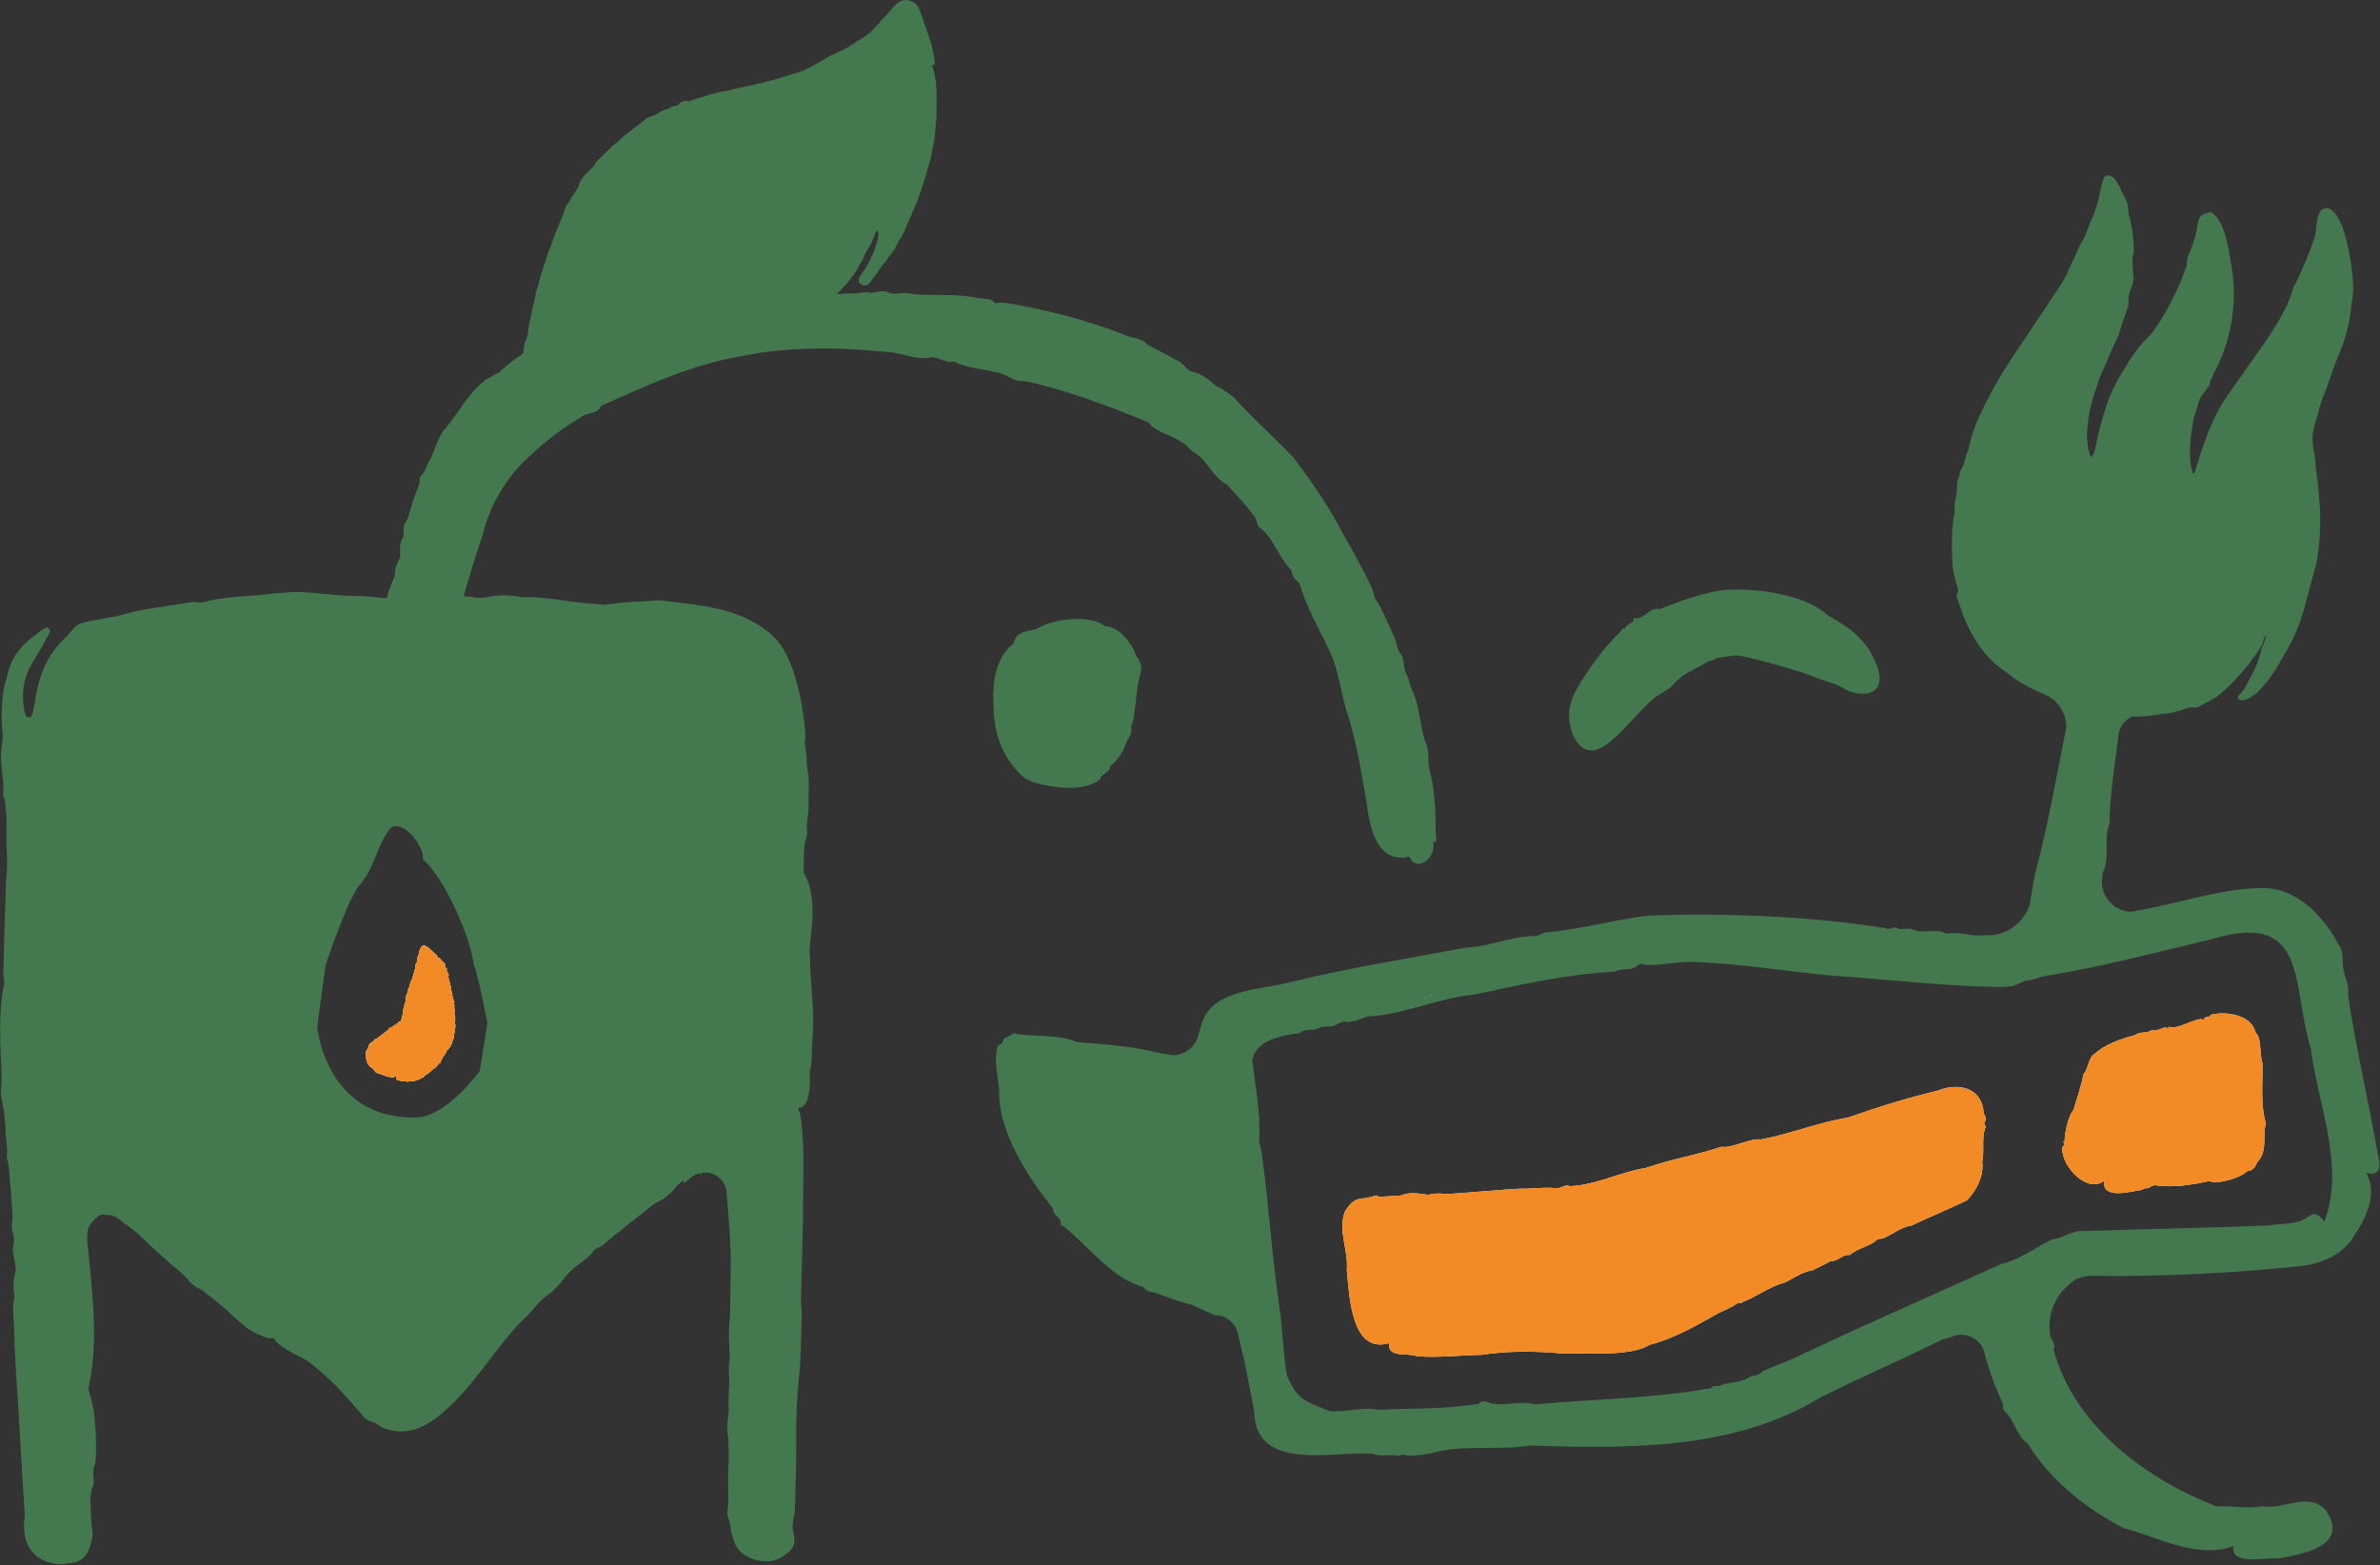 <svg width="882" height="580" viewBox="0 0 882 580" fill="none" xmlns="http://www.w3.org/2000/svg">
<rect x="0" y="0" width="882" height="580" fill="#333333" stroke="none"/>
<g clip-path="url(#clip0_68_1647)">
<path d="M735.35 415.98C735.15 416.78 736.33 417.4 735.55 418.39C734.38 422.48 735.46 426.51 734.59 430.65C735.25 435.69 732.57 441.09 728.98 444.8C724.98 446.86 712.82 452.02 708.47 454.16C704.4 454.81 701.56 457.33 697.89 458.95C697.21 459.12 696.22 459 695.65 459.4C692.7 462.17 688.34 462.45 685.58 465.1C682.8 464.7 681.05 467.68 678.41 467.29C676.39 468.69 673.84 469.59 671.63 470.82C667.6 471.36 664.52 473.91 661.07 475.46C655.97 476.66 651.35 480.39 646.28 482.32C645.68 482.63 645.11 483.24 644.26 482.76C642.04 484.33 639.42 485.47 636.92 486.6C628.51 491.33 620.34 496.14 611.18 498.42C604.51 502.93 586.36 501.42 577.85 501.53C568.13 500.65 558.37 500.68 549.15 502.11C541.14 502.25 533.16 503.24 525.08 502.65C521.63 501.22 514.15 503.5 514.78 497.77C500.67 501.94 500.05 479.94 499.1 470.66C499.76 463.01 495.7 456.41 498.41 449.03C502.22 442.82 504.02 444.99 509.35 443.23C510.15 442.62 510.91 443.85 511.81 443.54L519.35 443.04C522.35 441.53 526.1 442.48 529.27 442.79C531.33 442.24 533.53 442.21 535.62 442.5C540.98 442.47 561.27 440.27 565.83 440.53C569.65 440.36 573.14 440 576.69 440.35C578.29 440.65 580 438.72 581.67 439.6C591.11 439.38 600.64 434.26 609.71 432.9C618.77 429.72 629.07 428.01 637.94 425C641.62 425.71 648.89 421.64 652.49 422.31C663.02 420.38 674.16 415.87 684.74 414.23C695.29 410.48 706.69 406.94 718.06 404.21C726.19 400.94 734.67 403.39 735.15 412.66C735.9 413.8 736.28 414.94 735.37 415.97L735.35 415.98Z" fill="#F9EEE4"/>
<path d="M839.73 416.24C838.28 421.15 840.61 426.73 836.34 430.91C836.17 432.28 834.15 434.35 832.97 433.88C830.53 436.55 821.58 439.15 818.74 437.68C812.72 439.08 804.72 440.34 798.18 439.17C797.84 439.78 797.34 439.32 797.04 439.78C795.88 440.9 794.88 439.87 793.78 441C790.48 441.29 778.77 445.04 779.78 437.6C773.62 442.41 764.19 432.55 764.26 425.81C763.82 424.79 765.91 424.43 764.67 423.32C764.48 423.01 765.21 422.86 765.19 422.64C764.91 420.58 766.75 412.66 768.4 411.47C769.02 409.13 772.08 400.14 771.96 398.33C773.8 396.45 773.86 392.84 775.47 391.2C780.18 386.88 785.39 385.24 791.16 383.63C793.21 382.08 795.92 383.19 797.43 381.66C799.28 382.8 801.65 380 803.37 381.11C803.51 381.21 803.73 380.41 803.92 380.54C806.43 381.98 814.72 376.61 816.24 377.89C816.39 378.07 816.64 378 816.69 377.77C817.25 376.26 818.59 377.59 819.3 376.09C824.77 374.65 834.39 376.04 835.87 382.64C838.37 385.22 837.12 389.75 838.44 393.93C838.62 400.61 837.6 409.71 839.72 416.24H839.73Z" fill="#F9EEE4"/>
<path d="M168.64 381.14C168.64 381.29 168.77 381.48 168.39 381.58C168.31 381.59 168.3 381.68 168.34 381.73C168.77 382.35 168.28 382.89 168.26 383.5C168.28 383.93 168.32 384.39 168.14 384.8C167.95 385.21 167.68 385.59 167.64 386.05C167.61 386.41 167.52 386.86 167.27 387.05C167.03 387.25 167.51 387.87 166.82 387.81C166.65 388.07 166.51 388.34 166.31 388.59C166.14 388.79 166.14 389.1 165.69 389.13C165.53 389.15 165.44 389.3 165.49 389.44C165.64 389.91 165.36 390.12 165.02 390.3C164.93 390.34 165.03 390.52 164.99 390.59C164.85 390.83 164.72 391.07 164.52 391.28C163.92 391.87 163.79 392.77 163.27 393.43C163.17 393.55 163.3 393.85 163.15 393.91C162.26 394.3 162.06 395.25 161.28 395.69C160.12 396.33 159.45 397.38 158.3 398.12C158.15 398.21 157.82 398.08 157.8 398.2C157.75 398.56 157.37 398.53 157.28 398.8C157.13 399.32 156.63 399.3 156.29 399.54C156.04 399.72 155.64 399.63 155.51 400.09C155.49 400.15 155.37 400.19 155.31 400.15C154.75 399.92 154.43 400.57 153.91 400.46C153.69 400.59 153.47 400.7 153.24 400.74C153.01 400.78 152.73 400.8 152.58 400.79C152.24 400.78 151.88 400.73 151.52 400.78C151.42 400.8 151.33 400.9 151.22 400.95C151.17 400.98 151.11 401.04 151.07 401C150.43 400.53 149.78 400.9 149.13 400.77C148.93 400.73 148.71 400.6 148.51 400.54C148.29 400.5 148.07 400.62 147.86 400.31C147.81 400.21 147.68 400.27 147.59 400.3C147.09 400.5 146.73 399.87 146.72 398.84C146.71 398.73 146.72 398.66 146.74 398.6H146.64C146.56 398.88 146.4 399.01 146.12 399.12C145.09 399.51 144.13 399.01 143.34 398.92C142.37 398.64 141.64 398.28 140.88 397.98C140.76 397.93 140.52 398.04 140.38 397.97C139.83 397.65 139.14 397.45 138.81 396.89C138.43 396.29 137.99 395.82 137.41 395.48C136.86 395.12 136.52 394.61 136.16 394.07C136.04 393.89 135.91 393.69 136.05 393.39C136.16 393.17 136.09 392.91 135.71 392.74C135.65 392.71 135.69 392.6 135.71 392.52C135.72 392.44 135.84 392.33 135.79 392.28C135.2 391.71 135.6 391 135.6 390.38C135.61 390.22 135.79 390.09 135.5 389.87C135.42 389.82 135.46 389.67 135.54 389.64C135.78 389.58 135.85 389.48 135.91 389.33C136.11 388.74 136.42 388.18 136.75 387.66C136.55 387.19 136.91 387 137.11 386.74C137.27 386.55 137.53 386.44 137.76 386.31C137.98 386.18 137.94 385.83 138.38 385.89C138.44 385.9 138.42 385.76 138.5 385.69C138.67 385.52 138.74 385.43 138.84 385.31C138.94 385.2 139.06 385.12 139.21 385.08C139.36 385.05 139.52 385.02 139.63 384.93L143.84 381.69C143.96 381.59 144.11 381.54 144.08 381.26C144.06 381.04 144.28 380.86 144.5 380.94C144.86 381.05 144.92 380.84 145.09 380.74C145.38 380.56 145.63 380.31 145.93 380.13C146.11 380.01 146.16 379.71 146.58 379.93C146.62 379.95 146.67 379.91 146.67 379.87C146.58 379.42 146.98 379.54 147.21 379.44C147.36 379.38 147.49 379.27 147.51 379C147.51 378.75 147.77 378.53 147.98 378.62C148.3 378.73 148.38 378.56 148.5 378.46L148.58 378.42L148.98 376.92L149.39 375.26C149.51 374.71 149.28 374.1 149.57 373.58C149.63 373.46 149.52 373.28 149.84 373.24C149.9 373.23 149.89 373.12 149.84 373.06C149.61 372.86 149.75 372.73 149.81 372.56C150.07 371.81 150.42 371.07 150.37 370.27C150.34 369.65 150.57 369.1 150.66 368.51C150.69 368.31 150.94 368.17 151.04 367.98C151.14 367.8 151.17 367.6 151.2 367.41C151.22 367.29 151.33 367.21 151.12 367.03C151.01 366.94 151.02 366.77 151.14 366.73C151.55 366.59 151.47 366.32 151.55 366.09L152.1 364.13C152.15 363.97 152.04 363.74 152.43 363.69C152.48 363.68 152.4 363.56 152.38 363.5C152.36 363.42 152.27 363.33 152.34 363.28C152.93 362.98 152.79 362.46 152.93 362.03C153.27 361 153.5 359.93 153.88 358.9C153.99 358.61 153.75 358.28 153.86 358C153.96 357.73 154.01 357.44 154.12 357.18C154.2 356.99 154.1 356.74 154.52 356.65C154.64 356.63 154.68 356.49 154.61 356.4C154.31 356.09 154.58 355.9 154.59 355.66C154.62 355.36 154.93 355.14 154.65 354.76C154.56 354.67 154.83 354.53 154.9 354.39C155.02 354.14 155.12 353.89 155.19 353.63C155.22 353.5 155.16 353.29 155.2 353.16C155.48 352.1 155.9 351.01 156.54 350.55C156.62 350.49 156.7 350.43 156.8 350.37C156.85 350.35 156.9 350.32 156.96 350.31C157 350.23 157.05 350.31 157.09 350.3C157.18 350.33 157.25 350.34 157.35 350.39L157.65 350.56C158.07 350.81 158.47 351 158.89 351.3L160.19 352.51L160.84 353.1L161.26 353.52C161.46 353.74 161.91 353.75 161.74 354.28C162.15 354.26 162.2 354.55 162.13 354.95C162.12 355 162.28 354.96 162.37 354.98C162.61 355.02 163.11 354.8 162.88 355.32C162.87 355.34 162.91 355.34 162.91 355.36C163 355.54 163.49 355.24 163.42 355.63C163.38 355.88 163.61 355.97 163.74 356.11C163.8 356.19 163.87 356.26 163.94 356.34C164.03 356.43 164.14 356.52 164.26 356.6C164.39 356.69 164.45 356.83 164.55 356.92C164.64 357.05 164.69 357.17 164.94 357.21C165.02 357.23 164.81 357.54 164.86 357.65C165.13 358.12 164.87 358.63 165.5 358.93C165.64 359.01 165.68 359.16 165.61 359.29C165.37 359.76 165.66 360.07 165.91 360.42C166.22 360.88 166.45 361.42 166.07 362.05C165.98 362.18 165.91 362.24 166.12 362.31C166.26 362.35 166.26 362.48 166.29 362.58C166.59 363.7 166.87 364.82 167.13 365.94C167.19 366.25 166.86 366.62 167.08 366.9C167.18 367.02 167 367.21 167.36 367.26C167.41 367.26 167.46 367.31 167.44 367.35C167.13 367.79 167.75 368.07 167.68 368.48C167.66 368.57 167.59 368.65 167.57 368.74C167.55 368.84 167.46 368.94 167.54 369.01C168.13 369.51 167.87 370.16 168.09 370.73C168.17 370.92 167.99 371.18 168.43 371.3C168.49 371.32 168.49 371.41 168.45 371.45C168 371.87 168.44 372.19 168.36 372.57C168.32 372.76 168.62 372.95 168.22 373.15C168.18 373.18 168.22 373.25 168.26 373.29C168.31 373.37 168.46 373.43 168.46 373.51C168.47 373.73 168.26 373.98 168.42 374.17C168.61 374.39 168.57 374.61 168.6 374.84C168.61 374.97 168.44 375.11 168.41 375.24C168.38 375.37 168.42 375.5 168.43 375.63C168.44 375.8 168.53 375.99 168.44 376.17C168.35 376.35 168.8 376.47 168.52 376.69C168.3 376.84 168.71 377 168.77 377.17C168.79 377.25 168.75 377.34 168.71 377.43C168.68 377.49 168.54 377.56 168.55 377.62C168.58 377.75 168.51 377.88 168.69 378.03C168.82 378.13 168.59 378.31 168.56 378.45C168.53 378.6 168.55 378.74 168.55 378.89C168.54 379.04 168.45 379.19 168.55 379.33C168.97 379.92 168.68 380.51 168.66 381.12L168.64 381.14Z" fill="#447950"/>
<path d="M168.64 381.14C168.64 381.29 168.77 381.48 168.39 381.58C168.31 381.59 168.3 381.68 168.34 381.73C168.77 382.35 168.28 382.89 168.26 383.5C168.28 383.93 168.32 384.39 168.14 384.8C167.95 385.21 167.68 385.59 167.64 386.05C167.61 386.41 167.52 386.86 167.27 387.05C167.03 387.25 167.51 387.87 166.82 387.81C166.65 388.07 166.51 388.34 166.31 388.59C166.14 388.79 166.14 389.1 165.69 389.13C165.53 389.15 165.44 389.3 165.49 389.44C165.64 389.91 165.36 390.12 165.02 390.3C164.93 390.34 165.03 390.52 164.99 390.59C164.85 390.83 164.72 391.07 164.52 391.28C163.92 391.87 163.79 392.77 163.27 393.43C163.17 393.55 163.3 393.85 163.15 393.91C162.26 394.3 162.06 395.25 161.28 395.69C160.12 396.33 159.45 397.38 158.3 398.12C158.15 398.21 157.82 398.08 157.8 398.2C157.75 398.56 157.37 398.53 157.28 398.8C157.13 399.32 156.63 399.3 156.29 399.54C156.04 399.72 155.64 399.63 155.51 400.09C155.49 400.15 155.37 400.19 155.31 400.15C154.75 399.92 154.43 400.57 153.91 400.46C153.69 400.59 153.47 400.7 153.24 400.74C153.01 400.78 152.73 400.8 152.58 400.79C152.24 400.78 151.88 400.73 151.52 400.78C151.42 400.8 151.33 400.9 151.22 400.95C151.17 400.98 151.11 401.04 151.07 401C150.43 400.53 149.78 400.9 149.13 400.77C148.93 400.73 148.71 400.6 148.51 400.54C148.29 400.5 148.07 400.62 147.86 400.31C147.81 400.21 147.68 400.27 147.59 400.3C147.09 400.5 146.73 399.87 146.72 398.84C146.71 398.73 146.72 398.66 146.74 398.6H146.64C146.56 398.88 146.4 399.01 146.12 399.12C145.09 399.51 144.13 399.01 143.34 398.92C142.37 398.64 141.64 398.28 140.88 397.98C140.76 397.93 140.52 398.04 140.38 397.97C139.83 397.65 139.14 397.45 138.81 396.89C138.43 396.29 137.99 395.82 137.41 395.48C136.86 395.12 136.52 394.61 136.16 394.07C136.04 393.89 135.91 393.69 136.05 393.39C136.16 393.17 136.09 392.91 135.71 392.74C135.65 392.71 135.69 392.6 135.71 392.52C135.72 392.44 135.84 392.33 135.79 392.28C135.2 391.71 135.6 391 135.6 390.38C135.61 390.22 135.79 390.09 135.5 389.87C135.42 389.82 135.46 389.67 135.54 389.64C135.78 389.58 135.85 389.48 135.91 389.33C136.11 388.74 136.42 388.18 136.75 387.66C136.55 387.19 136.91 387 137.11 386.74C137.27 386.55 137.53 386.44 137.76 386.31C137.98 386.18 137.94 385.83 138.38 385.89C138.44 385.9 138.42 385.76 138.5 385.69C138.67 385.52 138.74 385.43 138.84 385.31C138.94 385.2 139.06 385.12 139.21 385.08C139.36 385.05 139.52 385.02 139.63 384.93L143.84 381.69C143.96 381.59 144.11 381.54 144.08 381.26C144.06 381.04 144.28 380.86 144.5 380.94C144.86 381.05 144.92 380.84 145.09 380.74C145.38 380.56 145.63 380.31 145.93 380.13C146.11 380.01 146.16 379.71 146.58 379.93C146.62 379.95 146.67 379.91 146.67 379.87C146.58 379.42 146.98 379.54 147.21 379.44C147.36 379.38 147.49 379.27 147.51 379C147.51 378.75 147.77 378.53 147.98 378.62C148.3 378.73 148.38 378.56 148.5 378.46L148.58 378.42L148.98 376.92L149.39 375.26C149.51 374.71 149.28 374.1 149.57 373.58C149.63 373.46 149.52 373.28 149.84 373.24C149.9 373.23 149.89 373.12 149.84 373.06C149.61 372.86 149.75 372.73 149.81 372.56C150.07 371.81 150.42 371.07 150.37 370.27C150.34 369.65 150.57 369.1 150.66 368.51C150.69 368.31 150.94 368.17 151.04 367.98C151.14 367.8 151.17 367.6 151.2 367.41C151.22 367.29 151.33 367.21 151.12 367.03C151.01 366.94 151.02 366.77 151.14 366.73C151.55 366.59 151.47 366.32 151.55 366.09L152.1 364.13C152.15 363.97 152.04 363.74 152.43 363.69C152.48 363.68 152.4 363.56 152.38 363.5C152.36 363.42 152.27 363.33 152.34 363.28C152.93 362.98 152.79 362.46 152.93 362.03C153.27 361 153.5 359.93 153.88 358.9C153.99 358.61 153.75 358.28 153.86 358C153.96 357.73 154.01 357.44 154.12 357.18C154.2 356.99 154.1 356.74 154.52 356.65C154.64 356.63 154.68 356.49 154.61 356.4C154.31 356.09 154.58 355.9 154.59 355.66C154.62 355.36 154.93 355.14 154.65 354.76C154.56 354.67 154.83 354.53 154.9 354.39C155.02 354.14 155.12 353.89 155.19 353.63C155.22 353.5 155.16 353.29 155.2 353.16C155.48 352.1 155.9 351.01 156.54 350.55C156.62 350.49 156.7 350.43 156.8 350.37C156.85 350.35 156.9 350.32 156.96 350.31C157 350.23 157.05 350.31 157.09 350.3C157.18 350.33 157.25 350.34 157.35 350.39L157.65 350.56C158.07 350.81 158.47 351 158.89 351.3L160.19 352.51L160.84 353.1L161.26 353.52C161.46 353.74 161.91 353.75 161.74 354.28C162.15 354.26 162.2 354.55 162.13 354.95C162.12 355 162.28 354.96 162.37 354.98C162.61 355.02 163.11 354.8 162.88 355.32C162.87 355.34 162.91 355.34 162.91 355.36C163 355.54 163.49 355.24 163.42 355.63C163.38 355.88 163.61 355.97 163.74 356.11C163.8 356.19 163.87 356.26 163.94 356.34C164.03 356.43 164.14 356.52 164.26 356.6C164.39 356.69 164.45 356.83 164.55 356.92C164.64 357.05 164.69 357.17 164.94 357.21C165.02 357.23 164.81 357.54 164.86 357.65C165.13 358.12 164.87 358.63 165.5 358.93C165.64 359.01 165.68 359.16 165.61 359.29C165.37 359.76 165.66 360.07 165.91 360.42C166.22 360.88 166.45 361.42 166.07 362.05C165.98 362.18 165.91 362.24 166.12 362.31C166.26 362.35 166.26 362.48 166.29 362.58C166.59 363.7 166.87 364.82 167.13 365.94C167.19 366.25 166.86 366.62 167.08 366.9C167.18 367.02 167 367.21 167.36 367.26C167.41 367.26 167.46 367.31 167.44 367.35C167.13 367.79 167.75 368.07 167.68 368.48C167.66 368.57 167.59 368.65 167.57 368.74C167.55 368.84 167.46 368.94 167.54 369.01C168.13 369.51 167.87 370.16 168.09 370.73C168.17 370.92 167.99 371.18 168.43 371.3C168.49 371.32 168.49 371.41 168.45 371.45C168 371.87 168.44 372.19 168.36 372.57C168.32 372.76 168.62 372.95 168.22 373.15C168.18 373.18 168.22 373.25 168.26 373.29C168.31 373.37 168.46 373.43 168.46 373.51C168.47 373.73 168.26 373.98 168.42 374.17C168.61 374.39 168.57 374.61 168.6 374.84C168.61 374.97 168.44 375.11 168.41 375.24C168.38 375.37 168.42 375.5 168.43 375.63C168.44 375.8 168.53 375.99 168.44 376.17C168.35 376.35 168.8 376.47 168.52 376.69C168.3 376.84 168.71 377 168.77 377.17C168.79 377.25 168.75 377.34 168.71 377.43C168.68 377.49 168.54 377.56 168.55 377.62C168.58 377.75 168.51 377.88 168.69 378.03C168.82 378.13 168.59 378.31 168.56 378.45C168.53 378.6 168.55 378.74 168.55 378.89C168.54 379.04 168.45 379.19 168.55 379.33C168.97 379.92 168.68 380.51 168.66 381.12L168.64 381.14Z" fill="#F9EEE4"/>
<path d="M168.64 381.14C168.64 381.29 168.77 381.48 168.39 381.58C168.31 381.59 168.3 381.68 168.34 381.73C168.77 382.35 168.28 382.89 168.26 383.5C168.28 383.93 168.32 384.39 168.14 384.8C167.95 385.21 167.68 385.59 167.64 386.05C167.61 386.41 167.52 386.86 167.27 387.05C167.03 387.25 167.51 387.87 166.82 387.81C166.65 388.07 166.51 388.34 166.31 388.59C166.14 388.79 166.14 389.1 165.69 389.13C165.53 389.15 165.44 389.3 165.49 389.44C165.64 389.91 165.36 390.12 165.02 390.3C164.93 390.34 165.03 390.52 164.99 390.59C164.85 390.83 164.72 391.07 164.52 391.28C163.92 391.87 163.79 392.77 163.27 393.43C163.17 393.55 163.3 393.85 163.15 393.91C162.26 394.3 162.06 395.25 161.28 395.69C160.12 396.33 159.45 397.38 158.3 398.12C158.15 398.21 157.82 398.08 157.8 398.2C157.75 398.56 157.37 398.53 157.28 398.8C157.13 399.32 156.63 399.3 156.29 399.54C156.04 399.72 155.64 399.63 155.51 400.09C155.49 400.15 155.37 400.19 155.31 400.15C154.75 399.92 154.43 400.57 153.91 400.46C153.69 400.59 153.47 400.7 153.24 400.74C153.01 400.78 152.73 400.8 152.58 400.79C152.24 400.78 151.88 400.73 151.52 400.78C151.42 400.8 151.33 400.9 151.22 400.95C151.17 400.98 151.11 401.04 151.07 401C150.43 400.53 149.78 400.9 149.13 400.77C148.93 400.73 148.71 400.6 148.51 400.54C148.29 400.5 148.07 400.62 147.86 400.31C147.81 400.21 147.68 400.27 147.59 400.3C147.09 400.5 146.73 399.87 146.72 398.84C146.71 398.73 146.72 398.66 146.74 398.6H146.64C146.56 398.88 146.4 399.01 146.12 399.12C145.09 399.51 144.13 399.01 143.34 398.92C142.37 398.64 141.64 398.28 140.88 397.98C140.76 397.93 140.52 398.04 140.38 397.97C139.83 397.65 139.14 397.45 138.81 396.89C138.43 396.29 137.99 395.82 137.41 395.48C136.86 395.12 136.52 394.61 136.16 394.07C136.04 393.89 135.91 393.69 136.05 393.39C136.16 393.17 136.09 392.91 135.71 392.74C135.65 392.71 135.69 392.6 135.71 392.52C135.72 392.44 135.84 392.33 135.79 392.28C135.2 391.71 135.6 391 135.6 390.38C135.61 390.22 135.79 390.09 135.5 389.87C135.42 389.82 135.46 389.67 135.54 389.64C135.78 389.58 135.85 389.48 135.91 389.33C136.11 388.74 136.42 388.18 136.75 387.66C136.55 387.19 136.91 387 137.11 386.74C137.27 386.55 137.53 386.44 137.76 386.31C137.98 386.18 137.94 385.83 138.38 385.89C138.44 385.9 138.42 385.76 138.5 385.69C138.67 385.52 138.74 385.43 138.84 385.31C138.94 385.2 139.06 385.12 139.21 385.08C139.36 385.05 139.52 385.02 139.63 384.93L143.84 381.69C143.96 381.59 144.11 381.54 144.08 381.26C144.06 381.04 144.28 380.86 144.5 380.94C144.86 381.05 144.92 380.84 145.09 380.74C145.38 380.56 145.63 380.31 145.93 380.13C146.11 380.01 146.16 379.71 146.58 379.93C146.62 379.95 146.67 379.91 146.67 379.87C146.58 379.42 146.98 379.54 147.21 379.44C147.36 379.38 147.49 379.27 147.51 379C147.51 378.75 147.77 378.53 147.98 378.62C148.3 378.73 148.38 378.56 148.5 378.46L148.58 378.42L148.98 376.92L149.39 375.26C149.51 374.71 149.28 374.1 149.57 373.58C149.63 373.46 149.52 373.28 149.84 373.24C149.9 373.23 149.89 373.12 149.84 373.06C149.61 372.86 149.75 372.73 149.81 372.56C150.07 371.81 150.42 371.07 150.37 370.27C150.34 369.65 150.57 369.1 150.66 368.51C150.69 368.31 150.94 368.17 151.04 367.98C151.14 367.8 151.17 367.6 151.2 367.41C151.22 367.29 151.33 367.21 151.12 367.03C151.01 366.94 151.02 366.77 151.14 366.73C151.55 366.59 151.47 366.32 151.55 366.09L152.1 364.13C152.15 363.97 152.04 363.74 152.43 363.69C152.48 363.68 152.4 363.56 152.38 363.5C152.36 363.42 152.27 363.33 152.34 363.28C152.93 362.98 152.79 362.46 152.93 362.03C153.27 361 153.5 359.93 153.88 358.9C153.99 358.61 153.75 358.28 153.86 358C153.96 357.73 154.01 357.44 154.12 357.18C154.2 356.99 154.1 356.74 154.52 356.65C154.64 356.63 154.68 356.49 154.61 356.4C154.31 356.09 154.58 355.9 154.59 355.66C154.62 355.36 154.93 355.14 154.65 354.76C154.56 354.67 154.83 354.53 154.9 354.39C155.02 354.14 155.12 353.89 155.19 353.63C155.22 353.5 155.16 353.29 155.2 353.16C155.48 352.1 155.9 351.01 156.54 350.55C156.62 350.49 156.7 350.43 156.8 350.37C156.85 350.35 156.9 350.32 156.96 350.31C157 350.23 157.05 350.31 157.09 350.3C157.18 350.33 157.25 350.34 157.35 350.39L157.65 350.56C158.07 350.81 158.47 351 158.89 351.3L160.19 352.51L160.84 353.1L161.26 353.52C161.46 353.74 161.91 353.75 161.74 354.28C162.15 354.26 162.2 354.55 162.13 354.95C162.12 355 162.28 354.96 162.37 354.98C162.61 355.02 163.11 354.8 162.88 355.32C162.87 355.34 162.91 355.34 162.91 355.36C163 355.54 163.49 355.24 163.42 355.63C163.38 355.88 163.61 355.97 163.74 356.11C163.8 356.19 163.87 356.26 163.94 356.34C164.03 356.43 164.14 356.52 164.26 356.6C164.39 356.69 164.45 356.83 164.55 356.92C164.64 357.05 164.69 357.17 164.94 357.21C165.02 357.23 164.81 357.54 164.86 357.65C165.13 358.12 164.87 358.63 165.5 358.93C165.64 359.01 165.68 359.16 165.61 359.29C165.37 359.76 165.66 360.07 165.91 360.42C166.22 360.88 166.45 361.42 166.07 362.05C165.98 362.18 165.91 362.24 166.12 362.31C166.26 362.35 166.26 362.48 166.29 362.58C166.59 363.7 166.87 364.82 167.13 365.94C167.19 366.25 166.86 366.62 167.08 366.9C167.18 367.02 167 367.21 167.36 367.26C167.41 367.26 167.46 367.31 167.44 367.35C167.13 367.79 167.75 368.07 167.68 368.48C167.66 368.57 167.59 368.65 167.57 368.74C167.55 368.84 167.46 368.94 167.54 369.01C168.13 369.51 167.87 370.16 168.09 370.73C168.17 370.92 167.99 371.18 168.43 371.3C168.49 371.32 168.49 371.41 168.45 371.45C168 371.87 168.44 372.19 168.36 372.57C168.32 372.76 168.62 372.95 168.22 373.15C168.18 373.18 168.22 373.25 168.26 373.29C168.31 373.37 168.46 373.43 168.46 373.51C168.47 373.73 168.26 373.98 168.42 374.17C168.61 374.39 168.57 374.61 168.6 374.84C168.61 374.97 168.44 375.11 168.41 375.24C168.38 375.37 168.42 375.5 168.43 375.63C168.44 375.8 168.53 375.99 168.44 376.17C168.35 376.35 168.8 376.47 168.52 376.69C168.3 376.84 168.71 377 168.77 377.17C168.79 377.25 168.75 377.34 168.71 377.43C168.68 377.49 168.54 377.56 168.55 377.62C168.58 377.75 168.51 377.88 168.69 378.03C168.82 378.13 168.59 378.31 168.56 378.45C168.53 378.6 168.55 378.74 168.55 378.89C168.54 379.04 168.45 379.19 168.55 379.33C168.97 379.92 168.68 380.51 168.66 381.12L168.64 381.14Z" fill="#F28B25"/>
<path d="M422.32 248.52C422.64 245.37 420.57 243.5 420.57 243.5C420.57 243.5 419.73 240.98 419.19 240.16C416.11 235.49 413.46 232.95 409.15 232.57C404.96 228.71 391.99 229.42 385.37 233.04C383.25 234.97 377.09 233.29 376.13 238.85C367.1 245.54 368.83 260.57 368.83 260.57C368.83 260.57 368.51 268.59 371.15 275.23C373.78 281.88 377.69 285.9 379.78 287.64C381.87 289.37 386.52 290.2 386.52 290.2C386.52 290.2 400.74 293.82 407.28 288.35C407.73 285.93 411.25 286.04 410.89 283.55C413.39 282.04 415.74 277.84 415.74 277.84L417.35 273.81C417.35 273.81 419.44 271.43 418.52 269.09C420.26 267.09 420.11 255.07 422.33 248.53L422.32 248.52Z" fill="#447950"/>
<path d="M396.29 291.97C391.21 291.97 386.7 290.85 386.37 290.77C386.22 290.74 381.58 289.9 379.4 288.09C377.7 286.68 373.45 282.63 370.6 275.45C367.95 268.76 368.23 260.88 368.24 260.55C368.17 260.02 366.6 245.39 375.59 238.51C376.37 234.69 379.47 234.09 381.97 233.62C383.2 233.39 384.35 233.16 384.97 232.6L385.08 232.52C391.67 228.91 404.77 228.03 409.4 232C413.97 232.49 416.73 235.37 419.68 239.84C420.19 240.62 420.89 242.61 421.08 243.18C421.55 243.66 423.21 245.6 422.91 248.59L422.88 248.72C421.8 251.91 421.29 256.47 420.83 260.5C420.33 264.97 419.96 267.9 419.16 269.19C419.85 271.49 418.22 273.67 417.85 274.12L416.27 278.06C416.14 278.3 413.97 282.16 411.49 283.86C411.51 285.29 410.42 286 409.53 286.58C408.75 287.09 408.01 287.57 407.85 288.46L407.81 288.67L407.65 288.81C404.69 291.28 400.31 291.98 396.29 291.98V291.97ZM385.71 233.52C384.85 234.27 383.56 234.51 382.19 234.77C379.77 235.23 377.27 235.71 376.72 238.93L376.68 239.16L376.49 239.3C367.84 245.71 369.41 260.33 369.43 260.48C369.43 260.65 369.16 268.54 371.71 274.99C374.46 281.92 378.54 285.81 380.16 287.16C382.1 288.77 386.58 289.59 386.62 289.6C386.8 289.64 400.44 293.03 406.74 288C407.07 286.76 408.07 286.1 408.89 285.57C409.9 284.91 410.42 284.52 410.29 283.62L410.23 283.23L410.57 283.03C412.91 281.62 415.18 277.58 415.2 277.54L416.88 273.41C416.88 273.41 418.72 271.27 417.94 269.3L417.81 268.96L418.05 268.69C418.81 267.82 419.23 264.03 419.64 260.36C420.1 256.3 420.61 251.7 421.72 248.4C421.97 245.65 420.22 244.01 420.15 243.94L420.04 243.84L419.99 243.69C419.76 243.01 419.09 241.11 418.67 240.49C415.8 236.14 413.31 233.54 409.08 233.16L408.88 233.14L408.73 233C404.66 229.25 391.93 230.14 385.7 233.52H385.71Z" fill="#447950"/>
<path d="M530.92 368.25C530.3 369.75 529 370.08 526.81 369.87C526.97 369.82 527.12 369.78 527.27 369.73C528.19 369.46 529.07 369.13 529.92 368.74C530.26 368.59 530.6 368.42 530.92 368.26V368.25Z" fill="white"/>
<path d="M532.06 309.24C532.03 301.35 531.86 293.19 529.83 285.6C528.86 282.21 529.92 278.5 528.39 275.38C526.07 268.96 526.27 261.51 522.99 255.06C522.34 253.64 522.24 251.9 521.56 250.56C519.76 247.67 520.69 244.86 519.15 242.39C517.69 240.96 517.59 238.09 516.95 236.81C515.24 232.66 512.9 227.6 510.71 223.35C509 221.77 509.23 219.83 508.35 217.8C505.04 210.65 500.91 203.53 497.12 196.73C491.95 186.93 485.8 178.13 479.17 169.37C472.09 161.95 464.02 154.87 457.41 147.43C455.3 145.85 453.12 144.03 450.63 143.07C448.1 140.77 445.31 138.46 441.83 137.75C440.05 137.37 439.39 135.89 438.12 134.84C437.24 133.95 435.56 133.25 434.48 132.63C431.48 130.95 428.14 129.32 425.13 127.72C422.98 124.86 419.33 125.5 416.64 124.02C402.6 118.6 388.26 114.89 373.48 112.36C371.86 112.16 370.72 111.95 369.25 112.38C369.14 112.44 368.8 112.4 368.75 112.26C367.3 110.43 364.59 110.75 362.63 110.49C356.07 109.05 349.5 109.41 342.83 109.26C340.68 109.16 338.49 109.15 336.37 108.61C334.28 108.28 331.39 109.55 329.23 108.3C327.04 107.48 324.56 108.34 322.6 108.64C320.51 107.71 318.41 108.91 316.57 108.76C314.43 108.67 312.24 108.93 310.09 108.99C310.36 108.74 310.63 108.49 310.88 108.24C311.95 107.13 312.8 106 313.9 105.01C315.52 102.91 317.25 100.81 318.34 98.43C318.47 98.13 318.76 97.61 318.89 97.5C319.58 96.93 319.78 96.09 320.01 95.49C320.18 95.02 320.33 94.62 320.59 94.19C321.19 93.16 321.81 92.12 322.38 91.07C322.82 90.25 323.31 89.35 323.66 88.42C323.93 87.67 324.2 86.92 324.48 86.17C324.59 85.91 324.73 85.63 325.01 85.55C325.31 85.54 325.44 85.88 325.49 86.13C325.5 86.26 325.52 86.39 325.51 86.51V86.79L325.49 87.19C325.47 87.76 325.22 88.41 325.33 88.9C325.04 89.33 324.93 89.96 324.73 90.53C324.56 91.12 324.31 91.71 324.13 92.31C323.99 92.79 323.89 93.27 323.7 93.74C323.49 94.27 323.16 94.76 322.87 95.27C322.84 95.31 322.81 95.41 322.81 95.44C322.8 95.9 322.43 96.43 322.16 96.92C321.69 97.82 321.19 98.72 320.63 99.58C320.12 100.41 319.5 101.15 318.99 101.96L318.54 102.68C318.13 103.24 318.11 104 318.44 104.61C318.75 105.21 319.39 105.65 320 105.77C320.64 105.92 321.39 105.75 321.9 105.3C322.28 104.9 322.5 104.55 322.8 104.17C323.94 102.67 325.06 101.17 326.11 99.59C326.69 98.72 327.4 97.64 328.23 96.99C329.16 95.23 330.7 93.76 331.71 91.98C331.95 91.55 332.17 91.16 332.38 90.69C332.64 90.07 333.13 89.18 333.51 88.67C333.87 88.19 334.12 87.73 334.36 87.24C334.96 85.95 335.74 84.67 336.07 83.32C336.1 83.16 336.25 82.81 336.32 82.74C336.86 82.16 337.1 81.25 337.42 80.49C338.04 79.07 338.59 77.6 339.15 76.16C339.3 75.78 339.48 75.42 339.67 75.07C339.94 74.53 340.13 74.03 340.35 73.39C341.38 70.3 342.5 67.23 343.33 64.05C344.01 61.44 345.09 58.79 345.41 56.07C346.34 52.35 346.59 48.59 346.93 44.81C347.03 43.56 347.1 42.3 347.09 41.04C347.09 40.51 346.94 39.76 347 39.5C347.21 38.74 347.05 37.95 347.08 37.2C347.11 36.28 347.02 35.41 347.07 34.45C347.11 33.21 346.84 31.76 346.88 30.43C346.88 30.25 346.85 29.9 346.8 29.79C346.49 29.14 346.47 28.3 346.34 27.55C346.2 26.57 345.95 25.81 345.64 25.04C345.52 24.77 345.44 24.5 345.32 24.38C345.31 24.36 345.31 24.32 345.3 24.29C345.28 24.19 345.27 24.1 345.26 24.01C345.39 24.19 345.54 24.23 345.74 24.18C346.05 24.1 346.24 23.98 346.31 23.74C346.4 23.34 346.4 22.64 346.23 21.54C346.03 20.1 345.68 18.7 345.39 17.31C345.09 15.83 344.51 14.6 344.09 13.21C343.65 11.77 343.28 10.24 342.57 8.96C342.48 8.81 342.35 8.44 342.37 8.36C342.39 7.74 342.03 7.01 341.79 6.37C341.49 5.56 341.19 4.77 340.86 3.97C340.59 3.26 340.16 2.12 339.32 1.42C338.36 0.55 337.08 0.02 335.76 0.02C334.45 -2.5474e-06 333.1 0.55 332.18 1.5C331.99 1.7 331.86 1.86 331.71 2C330.47 3.2 330.49 3.2 329.42 4.56C328.91 5.2 328.35 5.85 327.69 6.4C327.26 6.77 326.6 7.4 326.41 7.74C326.02 8.43 325.45 8.94 324.93 9.5C323.89 10.63 322.85 11.73 321.69 12.63C320.68 13.43 319.62 14.29 318.43 14.81C318.06 14.96 317.41 15.37 317.19 15.59C316.62 16.19 315.67 16.49 315.13 16.94C314.47 17.47 313.74 17.82 313.01 18.22C311.89 18.82 310.72 19.29 309.59 19.8L307.64 20.69L307.16 20.92L306.57 21.25L305.68 21.82C304.5 22.58 303.27 23.28 302.01 23.95C301.83 24.05 301.62 24.15 301.44 24.25C298.93 25.73 296.72 26.67 294.8 27.13C294.05 27.31 293.37 27.52 292.65 27.78C291.62 28.11 290.57 28.46 289.53 28.77C288.49 29.08 287.43 29.38 286.36 29.66L283.17 30.49L279.96 31.25L276.73 31.98C275.65 32.23 274.54 32.53 273.5 32.69C272.47 32.84 271.58 33.17 270.6 33.36C270.04 33.47 269.38 33.68 268.92 33.72C267.77 33.78 266.67 34.18 265.56 34.43C265.27 34.49 264.87 34.76 264.71 34.77C263.36 34.86 262.18 35.3 260.95 35.79C260.49 35.97 259.82 36.12 259.31 36.21C258.66 36.32 258.13 36.48 257.55 36.76C257.36 36.87 256.97 37.03 256.87 37.03C256.73 37.03 256.65 37.03 256.5 37.06C256.34 37.07 256.12 37.21 256.07 37.23L256.1 37.61C256.1 37.61 256.06 37.55 256.02 37.49C256 37.47 255.97 37.39 255.96 37.36C255.96 37.38 255.93 37.42 255.87 37.47C255.82 37.53 255.35 37.55 255.22 37.49C254.61 37.25 253.43 37.29 252.38 37.89C252.08 38.06 251.82 38.28 251.58 38.51C251.47 38.63 251.36 38.76 251.27 38.89C251.23 38.95 251.16 39.05 251.12 39.12C251.07 39.13 250.95 39.15 250.78 39.17C250.41 39.22 249.83 39.26 249.23 39.47C248.92 39.59 248.61 39.75 248.31 39.98C247.92 40.3 248.04 40.23 248 40.26C247.99 40.27 247.98 40.26 247.92 40.27L247.73 40.3L247.45 40.35C247.06 40.43 246.7 40.54 246.35 40.67C245.65 40.94 245.03 41.27 244.44 41.62C243.75 42.03 243.13 42.44 242.53 42.73C242.23 42.87 241.94 42.99 241.67 43.06L241.16 43.18C240.9 43.24 240.66 43.33 240.43 43.43C239.97 43.62 239.56 43.88 239.2 44.15L238.3 44.85C237.71 45.32 237.13 45.8 236.57 46.31C235.99 46.56 235.59 47.05 235.09 47.43C234.43 47.91 233.79 48.41 233.15 48.93C231.76 50.06 230.24 51.13 229.05 52.45C228.8 52.74 228.31 53.19 228.07 53.3C227.33 53.68 226.73 54.34 226.12 54.93C225.06 55.88 224.06 56.9 223.09 57.95C222.72 58.33 222.42 58.62 222.03 58.92C221.57 59.26 220.87 59.81 220.77 60.48C220.76 60.56 220.58 60.82 220.46 60.96C220.19 61.29 219.92 61.63 219.67 61.97C219.54 62.13 219.5 62.15 219.41 62.27C219.35 62.37 219.13 62.53 219 62.66C218.4 63.22 217.79 63.8 217.19 64.42C216.6 65.03 215.99 65.68 215.5 66.44C215.25 66.82 215.03 67.23 214.84 67.66C214.67 68.06 214.5 68.61 214.42 68.93C214.38 69.08 214.33 69.21 214.29 69.31C214.26 69.37 214.25 69.4 214.2 69.47L214.06 69.7L213.48 70.64C213.06 71.31 212.59 72.19 212.21 72.58C211.54 73.25 211.64 73.87 211.12 74.44C210.97 74.61 210.8 75.01 210.66 75.15C210.45 75.32 210.21 75.72 210 76.04C209.82 76.37 209.73 76.64 209.6 76.96C209.36 77.56 209.15 78.18 208.87 78.75C208.6 80.49 207.37 82.12 206.99 83.87C206.57 84.3 206.39 85.08 206.13 85.72C205.04 88.4 204.23 91.24 203.05 93.86C202.94 94.11 202.77 94.59 202.79 94.67C202.9 95.19 202.28 95.62 202.33 96.21C202.38 96.77 201.93 97.28 201.76 97.81C200.99 100.14 200.3 102.48 199.64 104.84C199.55 105.13 199.58 105.63 199.51 105.73C198.94 106.76 198.66 108.14 198.49 109.19C198.15 111.14 197.61 112.99 197.21 114.9C196.85 116.57 196.48 118.24 196.17 119.91C196 120.88 195.73 121.83 195.73 122.85C195.73 123.43 195.47 124.39 195.28 125.11C195.17 125.48 195.14 125.55 194.91 126.05C194.17 127.71 194.1 129.32 193.82 131.07C190.7 133.03 187.77 135.25 185.17 137.85C184.71 138.36 182.8 138.88 182.51 139.23C181.83 139.93 180.63 140.2 179.84 140.86C173.26 145.77 169.9 153.43 164.49 159.43C161.71 163.09 161.03 167.95 158.53 171.78C158.3 172.66 157.5 174.01 157.22 174.89C156.63 175.82 155.31 176.62 155.57 177.89C155.68 179.9 154.12 181.96 153.69 184.02C152.49 186.86 151.81 190.33 150.65 193.13C149.19 194.64 149.56 197.02 149.61 198.77C147.97 200.88 148.18 204.05 148.36 206.42C147.33 208.53 145.97 210.92 146.38 213.47C146.36 213.49 146.25 213.64 146.25 213.64C145.02 216.2 144.12 218.92 143.3 221.68C142.91 221.7 142.5 221.69 142.08 221.64C138.05 221.05 133.95 220.95 129.79 220.83C124.72 220.69 119.32 219.97 114.03 219.57C112.65 219.47 111.35 219.41 109.92 219.39C108.54 219.4 107.2 219.52 105.84 219.59C103.16 219.79 100.53 220.06 97.88 220.37C90.46 221.16 82.75 221.11 75.61 223.12C75.05 223.28 73.92 223.41 73.6 223.31C71.8 222.79 69.57 223.4 67.61 223.72C60.01 224.95 52.22 225.69 44.89 227.96C43.22 228.48 41.15 228.67 39.28 229.04C37.4 229.41 35.53 229.82 33.65 230.14C32.61 230.34 31.41 230.54 30.34 230.93C29.8 231.12 29.3 231.33 28.86 231.59C28.42 231.83 28.04 232.09 27.78 232.37C26.23 233.92 25.16 235.48 23.74 236.82C9.96 249.86 14.61 268.17 10.02 265.68C9.16 265.22 8.75 262.56 8.56 259.67C8.23 254.78 9.41 249.92 11.93 245.74C13.9 242.48 16.37 238.29 18.37 234.54C18.99 233.36 17.62 232.11 16.5 232.87C9.87 237.4 4.01 242.13 2.45 251.48C1.11 254.85 0.97 258.64 0.71 262.22C0.56 265.56 0.61 268.89 1.01 272.14C1.12 273.09 0.9 274.34 0.81 275.4C0.66 276.46 0.47 277.59 0.4 278.7C0.1 283.94 1.66 288.94 1.18 294.1C1.15 294.43 1.26 295.17 1.37 295.36C2.19 296.77 1.91 298.86 2.17 300.59C2.78 304.82 2.2 308.73 2.42 312.85C2.59 316.62 2.76 320.44 2.51 324.01C2.46 324.42 2.43 324.88 2.36 325.26L2.3 325.66C2.27 325.82 2.22 325.98 2.24 326.16L2.21 326.99L2.12 329.84L1.95 335.56C1.72 343.18 1.44 350.78 1.28 358.43C1.25 359.8 1.14 361.5 1.38 362.47C1.74 363.96 1.54 364.6 1.27 366.06C-0.01 372.9 -0.05 380.43 0.15 387.43C0.27 392.77 0.89 397.69 0.41 402.93C0.28 404.39 0.39 406.55 0.72 407.88C2.17 413.73 1.9 419.93 2.64 425.9C2.79 427.06 2.35 429.09 2.52 429.48C3.63 431.91 3.34 434.88 3.66 437.55C3.98 440.11 4.14 442.75 4.31 445.36C4.46 447.89 4.86 450.92 4.52 452.82C3.99 455.86 5.25 457.44 5.19 459.82C5.19 460.05 5.24 460.4 5.21 460.51C4.14 463.39 5.27 465.79 5.57 468.36C5.66 469.18 5.97 470.29 5.85 470.73C5.04 473.78 4.73 477.01 5.41 480.53C4.39 484.12 5.11 488.29 5.21 492.16C5.47 502.44 6.17 512.72 6.86 522.96C7.45 533.17 8.06 543.4 8.66 553.61L8.95 557.94L9.18 561.17C9.2 561.48 9.22 561.61 9.18 561.82C8.63 565.45 8.64 570 11.03 573.83C12.23 575.74 13.99 577.24 15.93 578.19C17.88 579.15 19.95 579.58 21.95 579.71C23.42 579.82 24.78 579.38 26.18 579.28C27.69 579.15 29.62 578.58 30.94 577.32C32.32 576.04 33 574.38 33.42 572.9C33.92 571.19 34.5 569.07 34.29 567.98C33.62 564.02 33.71 559.99 33.55 556.26C33.47 554.44 33.72 552.52 34.24 551.26C34.35 550.97 34.46 550.7 34.58 550.43C34.72 550.17 34.7 549.85 34.75 549.56V548.82L34.72 548.25C34.69 547.86 34.64 547.47 34.58 547.1C34.43 546.29 34.57 544.33 34.83 543.65C35.78 541.16 35.55 538.25 35.58 535.51C35.64 531.64 35.33 527.73 34.86 523.89C34.66 522.16 34.28 520.52 33.86 518.89C33.64 518.08 33.43 517.27 33.21 516.46C33.1 516.07 33.01 515.7 32.9 515.31C32.87 515.15 32.8 514.99 32.79 514.81C32.8 514.64 32.83 514.47 32.87 514.29C32.9 514.09 32.93 513.87 32.98 513.65C33.02 513.4 33.08 513.14 33.12 512.89C34.56 505.66 34.97 498.28 34.81 490.95C34.66 483.62 33.95 476.34 33.3 469.1C33.16 467.55 32.99 466 32.8 464.45L32.53 462.11L32.4 460.95C32.37 460.58 32.31 460.11 32.3 459.91L32.38 457.77C32.39 457.4 32.41 457.03 32.44 456.68L32.58 455.74C32.87 454.52 33.54 453.44 34.45 452.71C34.82 452.35 35.31 451.63 35.87 451.14C36.39 450.72 37.31 450.05 37.58 450.11C38.52 450.22 39.39 450.24 40.3 450.29C41.19 450.38 42.12 450.61 42.92 451.02C43.63 451.45 44.6 452.22 45.48 452.89L48.19 454.94L50.88 456.99C50.96 457.04 51.04 457.1 51.11 457.17L51.36 457.42L51.97 458.02L53.19 459.22C56.47 462.4 59.86 465.47 63.29 468.46C65.69 470.56 68.38 472.44 70.28 474.96C70.84 475.71 72.64 477.08 73.46 477.39C74.97 477.96 76.08 479.09 77.3 480.05C79.37 481.67 81.46 483.28 83.42 484.98C85.46 486.74 87.26 488.75 89.34 490.36L89.63 490.6C89.71 490.64 89.76 490.7 89.81 490.75C91.23 492.09 92.83 493.08 94.43 493.91C95.24 494.33 96.06 494.7 96.9 495.03C97.32 495.2 97.74 495.35 98.16 495.5C98.69 495.67 99.26 495.88 99.81 496H99.91L100.63 495.92L100.97 495.89H101.13C101.32 495.91 101.46 495.94 101.55 495.98C101.68 496.06 101.75 496.09 101.88 496.43L102.1 497.05L102.44 497.36C104.68 499.41 107.23 500.81 109.7 502.07C111.98 503.24 114.19 504.41 116.09 505.99C118.08 507.61 120.05 509.33 121.94 511.12C125.73 514.67 129.21 518.57 132.6 522.54C133.35 523.42 134.01 524.25 134.73 525.07C134.98 525.32 135.16 525.63 135.47 525.8C135.75 525.98 136.08 526.19 136.3 526.3C136.78 526.55 137.28 526.76 137.82 526.91C138.41 527.09 139.77 527.73 140.03 527.99C141.3 529.31 143.47 529.72 145.35 530.13C146.35 530.36 147.39 530.47 148.41 530.51C149.43 530.49 150.48 530.41 151.48 530.28C153.48 529.89 155.42 529.28 157.16 528.34C160.69 526.54 163.61 524.04 166.4 521.48C172.29 516.01 177.05 509.63 181.84 503.4C184.23 500.29 186.61 497.16 189.13 494.19C190.39 492.7 191.67 491.25 193.04 489.89C193.73 489.19 194.39 488.58 195.16 487.89C195.62 487.45 195.9 487.07 196.23 486.72L197.2 485.62C198.96 483.64 200.58 481.59 202.97 479.96C204.76 478.75 207.4 476.03 208.77 474.14C210.18 472.21 211.77 470.74 213.42 469.35C215.72 467.45 218.36 466.11 220.06 463.52C220.23 463.27 220.88 462.72 221.1 462.64C223.48 461.82 225.48 459.59 227.59 457.93C231.14 455.15 234.63 452.25 238.23 449.51C240.18 448.02 241.89 446.29 244.3 445.2C245.8 444.52 248.61 442.24 249.64 440.89C250.78 439.39 252.1 438.36 253.43 437.3L253.31 438.62L256.3 436.24C257.09 435.62 257.98 435.18 258.93 434.89L259.71 435.32C259.76 435.1 259.8 434.89 259.84 434.68C261.48 434.39 263.2 434.58 264.73 435.33C267.48 436.62 269.3 439.44 269.32 442.48V442.6C269.92 449.66 270.49 456.78 270.76 463.83C270.91 467.31 270.75 470.87 270.73 474.44L270.61 485.13C270.6 486.91 270.44 488.68 270.28 490.46C269.97 493.92 270.26 497.76 270.34 501.44C270.36 502.26 270.61 503.39 270.49 503.83C269.72 506.65 270.35 509.81 270.24 512.75C270.13 515.67 269.91 518.59 270.01 521.51C270.02 521.99 270.03 522.49 270.05 522.97C270.05 523.177 270.047 523.333 270.04 523.44L269.95 523.99C269.8 524.99 269.67 526 269.58 527.02C269.41 529.04 269.45 531.1 269.92 532.96C270 536.79 270.17 540.29 269.95 543.91L269.87 545.27C269.86 545.5 269.84 545.7 269.83 546.07V549.56C269.84 551.42 269.85 553.29 269.89 555.16C269.94 556.89 269.91 558.33 269.57 559.76C269.43 560.3 269.6 562.1 269.82 562.48C270.67 563.99 270.58 566.02 271.05 567.9L271.5 569.63C271.69 570.21 271.87 570.8 272.09 571.4C272.54 572.57 273.21 573.93 274.37 575.04C276.72 577.11 279.47 578.21 282.37 578.54C285.2 578.84 288.34 578.35 290.72 576.36C291.31 575.88 292.49 575.24 293.18 574.28C293.85 573.45 294.45 572.06 294.42 571.39C294.42 570.54 294.33 569.68 294.19 568.84C294.13 568.42 294.05 568.01 293.96 567.61C293.87 567.2 293.77 566.76 293.7 566.55C293.62 566.29 293.69 566.07 293.69 565.73C293.71 565.39 293.73 565.05 293.78 564.73C293.84 564.09 293.94 563.51 294.05 563.04C294.66 560.42 294.64 558.05 294.69 555.63C294.82 548.44 295.16 541.29 295.05 534.01C294.93 526.33 295.27 518.3 296.11 510.31C296.91 502.99 296.81 495.11 297.11 487.49C297.2 485.57 296.8 483.86 296.83 482.33C297.03 472.56 297.4 462.77 297.59 450.79C297.49 441.26 298.23 429.46 297.17 417.74C296.85 414.34 296.55 412.39 295.9 411.39C295.89 411.09 295.89 410.79 295.88 410.49C295.89 410.39 295.89 410.31 295.9 410.21C296.02 410.39 296.18 410.51 296.42 410.52C298.66 410.55 300.36 405.96 300.13 399.64C300.1 398.49 300.04 396.9 300.27 396.11C301.01 393.56 300.79 390.73 300.92 387.98C301.05 385.27 301.32 382.6 301.37 379.87C301.49 371.58 300.17 363.21 300.24 354.93C300.24 354.79 300.23 354.64 300.21 354.48L300.17 354.23C300.16 354.18 300.15 354.1 300.14 354.07C300.11 354.11 300.05 354.08 300.03 354.08C300.02 354.07 300.01 354.1 300.01 354.02V353.78L300.02 353.3V352.34C300.04 351.68 300.06 351.06 300.13 350.39C300.59 345.92 301.24 341.25 301.09 336.3C301 333.84 300.71 331.31 300.05 328.8C299.72 327.55 299.3 326.3 298.75 325.11C298.61 324.81 298.49 324.51 298.34 324.21C298.19 323.94 298.01 323.59 297.97 323.59C297.86 323.5 297.78 323.45 297.72 323.33L297.75 323.24C297.75 323.24 297.77 323 297.78 322.88L297.82 322.07L297.87 320.43L297.9 317.11C297.94 314.88 298.13 312.62 298.84 310.4C299.02 309.85 299.18 308.78 299.12 308.34C298.61 305.34 299.67 302.03 299.69 298.52C299.69 297.91 299.69 297.29 299.67 296.65L299.64 296.01V295.18C299.68 294.08 299.7 292.97 299.74 291.87C299.76 289.65 299.68 287.42 299.24 285.19C298.98 283.95 298.95 282.49 298.91 280.96C298.82 279.42 298.71 277.83 298.34 276.37C298.09 275.43 298.57 273.26 298.42 271.23C297.71 263.44 296.42 255.66 293.72 247.99C292.32 244.19 290.62 240.33 287.56 236.85C286.03 235.17 284.33 233.77 282.55 232.6C280.79 231.37 278.96 230.39 277.12 229.44C272.08 226.94 266.63 225.6 261.21 224.67C255.77 223.75 250.33 223.23 244.95 222.53C243.17 222.28 240.95 222.89 238.95 222.87C236.39 222.89 233.83 223.03 231.3 223.27C230.03 223.38 228.76 223.52 227.5 223.68L225.6 223.94L224.65 224.08L224.41 224.11L224.33 224.13C224.28 224.14 224.21 224.16 224.16 224.16H224.06L220.13 223.83L216.06 223.44C213.36 223.17 210.63 222.82 207.89 222.41C204.36 221.87 200.74 221.54 197.12 221.27C195.92 221.18 194.6 221.46 193.57 221.29C192.49 221.12 191.42 220.97 190.34 220.85C189.27 220.73 188.19 220.65 187.02 220.61C184.89 220.63 182.82 220.84 180.69 221.29C179.37 221.57 177.02 221.65 175.81 221.4C174.5 221.13 173.15 221.04 171.79 221.03C173.97 213.3 176.33 205.69 178.89 198.15C181.31 188.12 186.73 178.51 193.84 171.36C200.02 165.33 207.21 159.35 214.89 154.89C217.31 152.6 220.85 153.82 222.54 150.85C222.74 150.4 222.82 150.27 224.07 149.83C240.18 142.6 256.86 135.04 274.46 132.05C291.43 128.49 310.31 128.55 327.9 130.41C333.83 130.32 339.23 133.76 345 132.43C347.92 132.23 350.5 134.73 353.51 133.95C358.31 136.5 363.98 136.6 369.23 138.03C373.33 138.48 375.48 141.83 379.61 141.19C395.1 144.42 410.13 150.28 424.89 156.22C425.46 156.47 425.71 156.6 426.18 157.29C428.92 160.12 433.29 161.09 436.55 163.01C437.37 163.62 438.68 164.42 439.62 164.86C440.68 166.59 442.71 167.78 444.27 168.91C447.96 172 450.12 177.35 454.66 179.53C458.21 183.56 462.21 187.53 465.25 191.96C466.06 193.45 465.69 195.47 467.63 196.05C472.15 200.16 473.99 206.69 478.37 211.13C478.83 211.84 478.79 212.81 479.24 213.63C479.75 214.81 481.14 215.35 481.68 216.57C484.22 225.23 489.09 233.4 492.87 241.65C496.56 249.38 496.93 258.18 499.9 266.16C502.94 276.3 504.55 286.67 506.4 297.14C507.5 306.16 510.15 320.39 522.31 317.46C524.99 324 533.09 317.3 530.87 311.49C532.07 313.42 532.5 310.52 532.07 309.27L532.06 309.24ZM175.51 357.22C177.76 363.47 180.63 379.38 180.63 379.38L177.78 396.91C177.78 396.91 165.57 413.88 154.3 414.15C120.71 414.97 117.55 380.64 117.55 380.64L120.61 357.86C120.61 357.86 127.58 336.65 132.66 328.69C139.1 321.95 139.24 313.52 144.95 306.64C150.31 303.86 157.61 314.73 156.73 318.57C163.85 324.04 174.34 346.75 175.52 357.22H175.51Z" fill="#447950"/>
<path d="M694.42 244C690.84 236.19 683.84 231.6 677.45 228.14C669.91 220.82 651.73 217.6 638.42 218.71C632.43 219.54 624.22 222.01 615.27 225.69C613.18 225.24 611.56 226.43 610.13 227.48C608.82 228.44 607.59 229.35 606.06 229.17L605.47 229.1L605.4 229.69C605.31 230.37 604.93 230.61 604.2 230.99C603.49 231.37 602.63 231.82 602.18 232.96C601.89 232.86 601.66 232.85 601.43 232.93C601.07 233.06 600.94 233.36 600.83 233.61C600.73 233.84 600.61 234.12 600.25 234.44C594.02 240.16 587.34 249.82 583.78 256.36C580.77 261.89 580.73 268.56 583.68 273.78C585.16 276.4 586.97 277.85 589.05 278.1C589.27 278.13 589.49 278.14 589.71 278.14C594.4 278.14 599.64 272.5 605.17 266.55C607.71 263.81 610.34 260.98 612.88 258.79C613.34 258.39 614.42 257.74 615.55 257.05C617.93 255.6 619.44 254.65 619.88 253.88C622.54 250.81 625.42 249.29 628.46 247.68C629.93 246.9 631.45 246.1 632.98 245.1C634.5 244.97 635.95 244.15 636.37 243.89C636.86 243.82 638.65 243.58 640.09 243.31C642.21 242.92 643.18 242.83 644.1 242.95C650.26 243.78 669.84 249.63 671.64 250.62C672.46 251.07 673.98 251.55 675.73 252.11C678.47 252.98 681.88 254.07 683.77 255.4C685.92 256.91 691.9 258.2 694.84 255.71C697.3 253.63 697.16 249.7 694.43 244.03L694.42 244Z" fill="#447950"/>
<path d="M735.55 418.39C734.38 422.48 735.46 426.51 734.59 430.65C735.25 435.69 732.57 441.09 728.98 444.8C724.98 446.86 712.82 452.02 708.47 454.16C704.4 454.81 701.56 457.33 697.89 458.95C697.21 459.12 696.22 459 695.65 459.4C692.7 462.17 688.34 462.45 685.58 465.1C682.8 464.7 681.05 467.68 678.41 467.29C676.39 468.69 673.84 469.59 671.63 470.82C667.6 471.36 664.52 473.91 661.07 475.46C655.97 476.66 651.35 480.39 646.28 482.32C645.68 482.63 645.11 483.24 644.26 482.76C642.04 484.33 639.42 485.47 636.92 486.6C628.51 491.33 620.34 496.14 611.18 498.42C604.51 502.93 586.36 501.42 577.85 501.53C568.13 500.65 558.37 500.68 549.15 502.11C541.14 502.25 533.16 503.24 525.08 502.65C521.63 501.22 514.15 503.5 514.78 497.77C500.67 501.94 500.05 479.94 499.1 470.66C499.76 463.01 495.7 456.41 498.41 449.03C502.22 442.82 504.02 444.99 509.35 443.23C510.15 442.62 510.91 443.85 511.81 443.54L519.35 443.04C522.35 441.53 526.1 442.48 529.27 442.79C531.33 442.24 533.53 442.21 535.62 442.5C540.98 442.47 561.27 440.27 565.83 440.53C569.65 440.36 573.14 440 576.69 440.35C578.29 440.65 580 438.72 581.67 439.6C591.11 439.38 600.64 434.26 609.71 432.9C618.77 429.72 629.07 428.01 637.94 425C641.62 425.71 648.89 421.64 652.49 422.31C663.02 420.38 674.16 415.87 684.74 414.23C695.29 410.48 706.69 406.94 718.06 404.21C726.19 400.94 734.67 403.39 735.15 412.66C735.9 413.8 736.28 414.94 735.37 415.97C735.17 416.77 736.35 417.39 735.57 418.38L735.55 418.39Z" fill="#F28B25"/>
<path d="M839.73 416.24C838.28 421.15 840.61 426.73 836.34 430.91C836.17 432.28 834.15 434.35 832.97 433.88C830.53 436.55 821.58 439.15 818.74 437.68C812.72 439.08 804.72 440.34 798.18 439.17C797.84 439.78 797.34 439.32 797.04 439.78C795.88 440.9 794.88 439.87 793.78 441C790.48 441.29 778.77 445.04 779.78 437.6C773.62 442.41 764.19 432.55 764.26 425.81C763.82 424.79 765.91 424.43 764.67 423.32C764.48 423.01 765.21 422.86 765.19 422.64C764.91 420.58 766.75 412.66 768.4 411.47C769.02 409.13 772.08 400.14 771.96 398.33C773.8 396.45 773.86 392.84 775.47 391.2C780.18 386.88 785.39 385.24 791.16 383.63C793.21 382.08 795.92 383.19 797.43 381.66C799.28 382.8 801.65 380 803.37 381.11C803.51 381.21 803.73 380.41 803.92 380.54C806.43 381.98 814.72 376.61 816.24 377.89C816.39 378.07 816.64 378 816.69 377.77C817.25 376.26 818.59 377.59 819.3 376.09C824.77 374.65 834.39 376.04 835.87 382.64C838.37 385.22 837.12 389.75 838.44 393.93C838.62 400.61 837.6 409.71 839.72 416.24H839.73Z" fill="#F28B25"/>
<path d="M529.92 368.73C529.07 369.12 528.19 369.45 527.27 369.72C527.12 369.77 526.97 369.81 526.81 369.86C529.01 370.08 530.3 369.74 530.92 368.24C530.6 368.4 530.26 368.57 529.92 368.72V368.73ZM785.03 272.69L784.36 278.29C784.67 276.04 784.97 273.83 785.23 271.6C785.13 271.96 785.07 272.31 785.03 272.69Z" fill="#447950"/>
<path d="M881.38 428.81C877.89 408.45 873.17 389.15 870.14 368.65C870.62 364.41 868.89 362.65 868.29 358.48C868.06 356.25 868.49 352.82 867.09 350.84C861.51 339.89 851.3 328.95 838.38 329.12C822.14 329.25 805.3 335.55 789.43 337.92C786.87 337.77 784.41 336.76 782.48 334.96C779.77 332.42 778.5 328.71 779.09 325.04C779.15 324.65 779.13 324.3 779.05 323.98C782.23 318.11 779.33 311.25 781.76 305.3C781.74 299.13 782.56 292.86 783.17 287.08C783.48 284.53 783.82 282.13 784.14 279.8C784.2 279.29 784.27 278.79 784.35 278.28L785.02 272.68C785.06 272.3 785.13 271.95 785.22 271.59C785.87 268.91 787.68 266.74 790.03 265.59H790.14C793.63 265.62 797.59 265.35 800.92 264.57C804.16 264.65 807.67 263.49 810.73 262.34C811.89 261.95 813.53 262.46 814.67 261.94C817.23 260.54 820.4 259.22 822.74 257.24C828.78 252.11 833.98 245.89 838.21 239.22C838.81 238.02 838.96 236.29 839.72 235.2C839.78 236.83 838.87 238.78 838.15 240.21C837.4 243.87 835.91 247.59 834.06 250.9C833.03 252.62 832.43 254.73 830.99 256.24C830.44 257.02 829.73 257.3 829.41 258.07C829.21 258.93 829.74 259.33 830.57 259.52C831.28 259.77 831.68 259.43 832.4 259.19C834.38 258.29 836.64 256.92 837.88 255.17C841.43 251.67 843.99 247 846.51 242.65C850.93 235.65 853.63 227.57 855.51 219.51C856.74 214.37 858.77 209.17 859.15 203.86C860.55 194.09 859.67 184.24 858.35 174.5C858.21 173.48 858.03 172.02 858.04 171.52C857.96 168.22 856.77 165.09 857.02 161.75C857.08 158.93 858.31 155.85 859.12 153.06C859.55 149.72 862.26 144.36 864.22 138.02C866.01 132.76 868.58 127.81 869.78 122.44C870.75 119.22 871.19 115.71 871.48 112.45C872.54 107.93 871.91 102.75 871.34 98.13C870.36 92.77 868.49 78.93 862.57 77.14C857.58 76.71 858.98 85.8 857.47 88.78C855.78 94.02 853.43 99.31 851.11 104.31C850.75 104.98 849.9 106.33 849.75 106.89C849.41 108.44 848.71 110.12 848.25 111.39C844.48 120.27 838.6 127.83 833.11 135.75C829.8 140.49 826.4 145.23 824.11 148.58C818.98 156.84 816.03 166.23 813.18 175.49C813.18 175.55 812.67 175.46 812.64 175.39C812.36 174.21 811.94 172.96 811.86 171.74C811.33 167.64 811.56 163.7 812.23 159.7C812.42 158.19 812.78 156.29 812.94 154.86C813.89 152.57 814.29 150.28 815.17 147.97C815.96 145.91 818.11 144.38 818.91 142.33C819.07 141.93 819.02 141.05 819.14 140.91C819.8 140.16 819.96 139.49 820.21 138.65C827.03 126.46 829.44 111.47 826.77 97.68C825.95 92.35 824.4 81.2 819.23 78.52C818.81 78.33 818.13 79.08 817.7 79.1C814.72 79.47 814.47 82.31 814.22 84.6C813.58 87.99 812.43 91.42 811.01 94.62C810.51 95.59 810.37 97.28 810.37 98.44C807.26 107.28 802.79 116.32 797.25 123.79C795.98 125.07 795.3 125.66 794.28 126.73C792.35 129.01 790.46 131.53 788.8 134.06C787.3 137.14 784.7 140.12 783.52 143.43C780.07 149.39 777.03 163.49 777.03 163.49C777.03 163.49 776.24 168.71 775.19 169.11C774.94 170.64 773.91 166.5 773.76 165.86L773.36 161.56C773.64 155.55 774.62 149.85 776.71 144.23C778.14 139.17 780.53 134.79 782.49 129.96C783.19 128.05 784.75 125.5 785.38 123.37C786.4 120.24 787.31 117.15 788.58 113.83C788.9 113.02 788.74 111.23 788.78 110.47C788.94 108.28 790.57 105.56 790.62 103.52C790.56 101.25 790.22 98 790.28 95.97C790.1 94.75 790.85 94.02 790.83 93.07C790.66 88.56 790.23 83.93 788.95 79.59C788.67 78.61 788.67 77.01 788.56 76.19C788.23 73.92 786.51 71.93 785.87 69.86C784.46 67.59 783.81 65.56 781.49 64.98C780.2 64.85 779.54 66.05 779.21 67.16C778.1 71.45 777.36 76.36 775.51 80.57C775.41 80.76 775.08 81.12 774.96 81.47C774.39 83.7 773.54 84.83 772.78 87.2C772.2 88.87 770.17 91.48 769.68 93.44C768.6 96.12 766.93 98.85 765.98 101.65C761.26 109.79 755.61 117.44 750.49 125.42C743.38 135.58 736.8 146.26 732.01 157.8C730.87 160.83 730.04 163.98 729.36 167.15C728.61 168.4 728.18 170.22 727.8 171.77C727.42 173.22 726.39 174.26 726.26 175.45C726.13 176.45 725.88 176.75 725.51 177.81C725.22 178.59 725.26 180.42 725.22 181.18C725.09 183.65 724.27 186.32 724.37 188.73C724.38 189.48 724.45 190.59 723.97 191.98C723.22 197.36 723.29 202.94 723.53 208.2C723.54 211.84 724.73 215.18 725.72 218.62C725.86 219.12 725.07 220.17 725.06 220.43C725.04 221.52 725.8 222.86 726.13 224.06C728.76 232.38 733.19 240.72 739.95 246.48C742.14 248.43 744.58 249.74 746.72 251.58C750.14 253.82 753.82 255.81 757.6 257.33C762.59 259.38 765.74 264.21 765.76 269.42C762.13 287.88 758.77 306.78 754 324.49C753.4 328.12 752.77 331.76 752.15 335.42C749.93 342.02 743.7 346.67 736.5 346.67H731.36C727.96 346.06 724.59 345.47 721.29 346.01C717.34 343.82 713.18 346.18 709.17 344.65C707.41 343.68 705.26 344.52 703.58 344.29C702.13 342.78 700.5 344.95 698.96 344C670.17 339.47 640.39 338.35 611.44 339.3C599.97 340.51 586.48 344.23 574.37 345.42C571.65 345.25 570.42 347.18 567.87 346.92C559.55 347.19 551.72 350.88 543.4 351.18C521.19 355.33 499.73 358.71 477.73 364.12C465.46 367.1 449.24 366.88 445.34 379.41H445.33L445.17 379.96C445.17 379.96 445.17 379.98 445.16 379.99L443.93 384.16C442.7 388.34 438.81 391.17 434.46 391.05L428.68 390.06C423.7 388.76 418.01 387.94 412.71 387.38C407.41 386.82 402.51 386.51 399.13 386.22C392.46 383.15 382.75 384.45 375.49 382.95C374.37 384.66 371.6 383.87 371.61 386.35C371.29 387.27 369.62 386.85 369.61 388.19C368.3 393.03 369.8 398.77 370.27 403.87C369.79 419.56 381.11 436.38 390.31 447.98C389.92 450.45 393.33 450.97 393.1 453.35C392.91 453.94 393.4 454.45 394.03 454.33C404.17 462.63 412.06 473.77 423.73 476.96C424.66 478.76 427.07 478.86 428.92 479.36C431.98 480.5 436.77 482.48 441.43 483.47L450 487.37L450.25 487.42C454.55 487.42 458.18 490.5 458.88 494.79L461.2 504.58C462.37 510.84 463.76 517.09 464.8 523.31C465.31 545.53 493.93 537.82 508.5 538.72C511.36 539.95 515.5 538.94 518.4 539.53C519.51 539.15 519.96 538.91 521.22 539.38C525.14 539.65 529.62 538.87 533.35 537.83C543.71 535.59 556.2 537.52 566.99 535.72C603.3 536.89 642.7 537.49 674.65 517.91C689.27 510.55 704.72 503.92 719.77 496.42L722.94 495.6C727.68 493.25 733.18 495.57 735.09 500.16C735.67 502.44 736.32 504.7 737.03 506.91L737.21 507.55H737.22C737.92 509.69 738.67 511.81 739.49 513.87L741.86 519.38C742.73 520.58 741.81 522.24 743.01 523.12C746.63 526.3 747.22 532.14 751.46 535.04C759.66 548.37 772.94 559.11 787.11 566.38C799.31 569.49 814.31 578.03 827.7 572.96C826.19 580.53 840.16 577.03 844.77 577.52C853.88 575.84 870.44 572.82 862.18 560.09C855.76 552.33 846.23 559.81 838.34 558.21C832.91 559.29 827.4 558.01 821.63 558.29C795.45 548.45 768.33 528.12 761.04 500.09C762.08 498.12 760.39 496.87 759.82 495.23C758.33 486.45 762.34 478.37 769.62 473.97C771.07 473.46 772.58 473.04 774.16 472.83C800.39 473.24 826.88 471.89 853.06 469.19C861.02 468.1 868.76 464.76 872.65 457.51C877.07 451.25 881.2 441.85 876.86 434.67C880.45 435.71 882.7 434.26 881.4 428.78L881.38 428.81ZM527.26 369.72C528.18 369.45 529.06 369.12 529.91 368.73C530.25 368.58 530.59 368.41 530.91 368.25C530.29 369.75 528.99 370.08 526.8 369.87C526.96 369.82 527.11 369.78 527.26 369.73V369.72ZM861.23 453.01C861.17 452.41 860.81 451.88 860.15 451.28C857.86 449.22 857.17 449.79 854.67 451.38C850.51 454.03 845.26 453.31 840.55 454.19C818.06 455.07 795.16 455.48 772.52 456.25C768.15 455.77 764.75 458.83 760.58 459.32C759.38 459.88 758.22 460.49 757.07 461.13C752.01 463.94 747.26 467.18 741.43 468.55C737.95 470.12 734.49 471.68 731.04 473.22C709.94 482.71 689.29 491.84 668.42 501.63C663.38 504.35 658.15 505.85 653.11 508.26C651.72 509.93 650.05 509.58 648.24 510.34C645.26 512.53 641.27 512.06 638.01 513.31C636.52 514.35 635.2 512.86 634.1 514.45C612.81 518.27 590.35 518.55 568.79 520.46C563.39 518.88 557.47 521.43 552.02 519.93C550.85 519.52 549.08 518.7 547.98 520.32C542.7 520.96 537.14 521.71 531.73 521.82C524.95 522.14 517.4 522.1 511.07 522.49C504.95 521.21 498.9 523.56 492.68 522.94C483.77 519.32 480.71 518.88 476.93 509.68C475.4 501.5 475.34 491.52 473.97 483.2C471.3 465.01 470.25 446.97 467.81 429.09C467.8 426.15 466.36 424.1 466.63 421.31C467.1 418.76 466.36 417.14 466.72 415.1C466.15 407.69 465.03 400.2 464.05 392.98C465.5 385.37 474.74 383.82 481.47 382.89C483.94 380.99 486.23 382.32 488.95 380.93C489.67 380.38 491.57 380.64 492.9 380.37C494.98 380.51 496.11 378.66 498.2 378.64C501.38 379.21 503.98 377.54 506.82 376.73C520.13 376.12 533.02 369.78 546.46 368.59C563.83 364.85 581.31 360.95 598.48 360.1C600.95 358.69 603.91 359.92 606.21 358.28C606.94 357.76 608.05 356.59 609.61 357.6C615.29 357.93 620.96 356.43 626.4 356.47C643.89 356.97 661.21 359.86 678.77 361.59C698.96 362.84 718.91 365.4 739.09 365.73C739.09 365.73 744.37 366.11 747.01 365.03C748.26 364.52 749.44 363.94 750.49 363.48C753.19 363.49 755.07 362.23 757.65 361.75C763.29 360.85 768.9 359.79 774.47 358.64C789.91 355.44 805.12 351.5 820.35 347.87C855.47 337.54 849.14 364.89 856.42 388.91C859.14 410.02 869.28 432.69 861.24 453.03L861.23 453.01Z" fill="#447950"/>
</g>
<defs>
<clipPath id="clip0_68_1647">
<rect width="881.712" height="579.708" fill="white" transform="translate(0.06 0.019)"/>
</clipPath>
</defs>
</svg>
